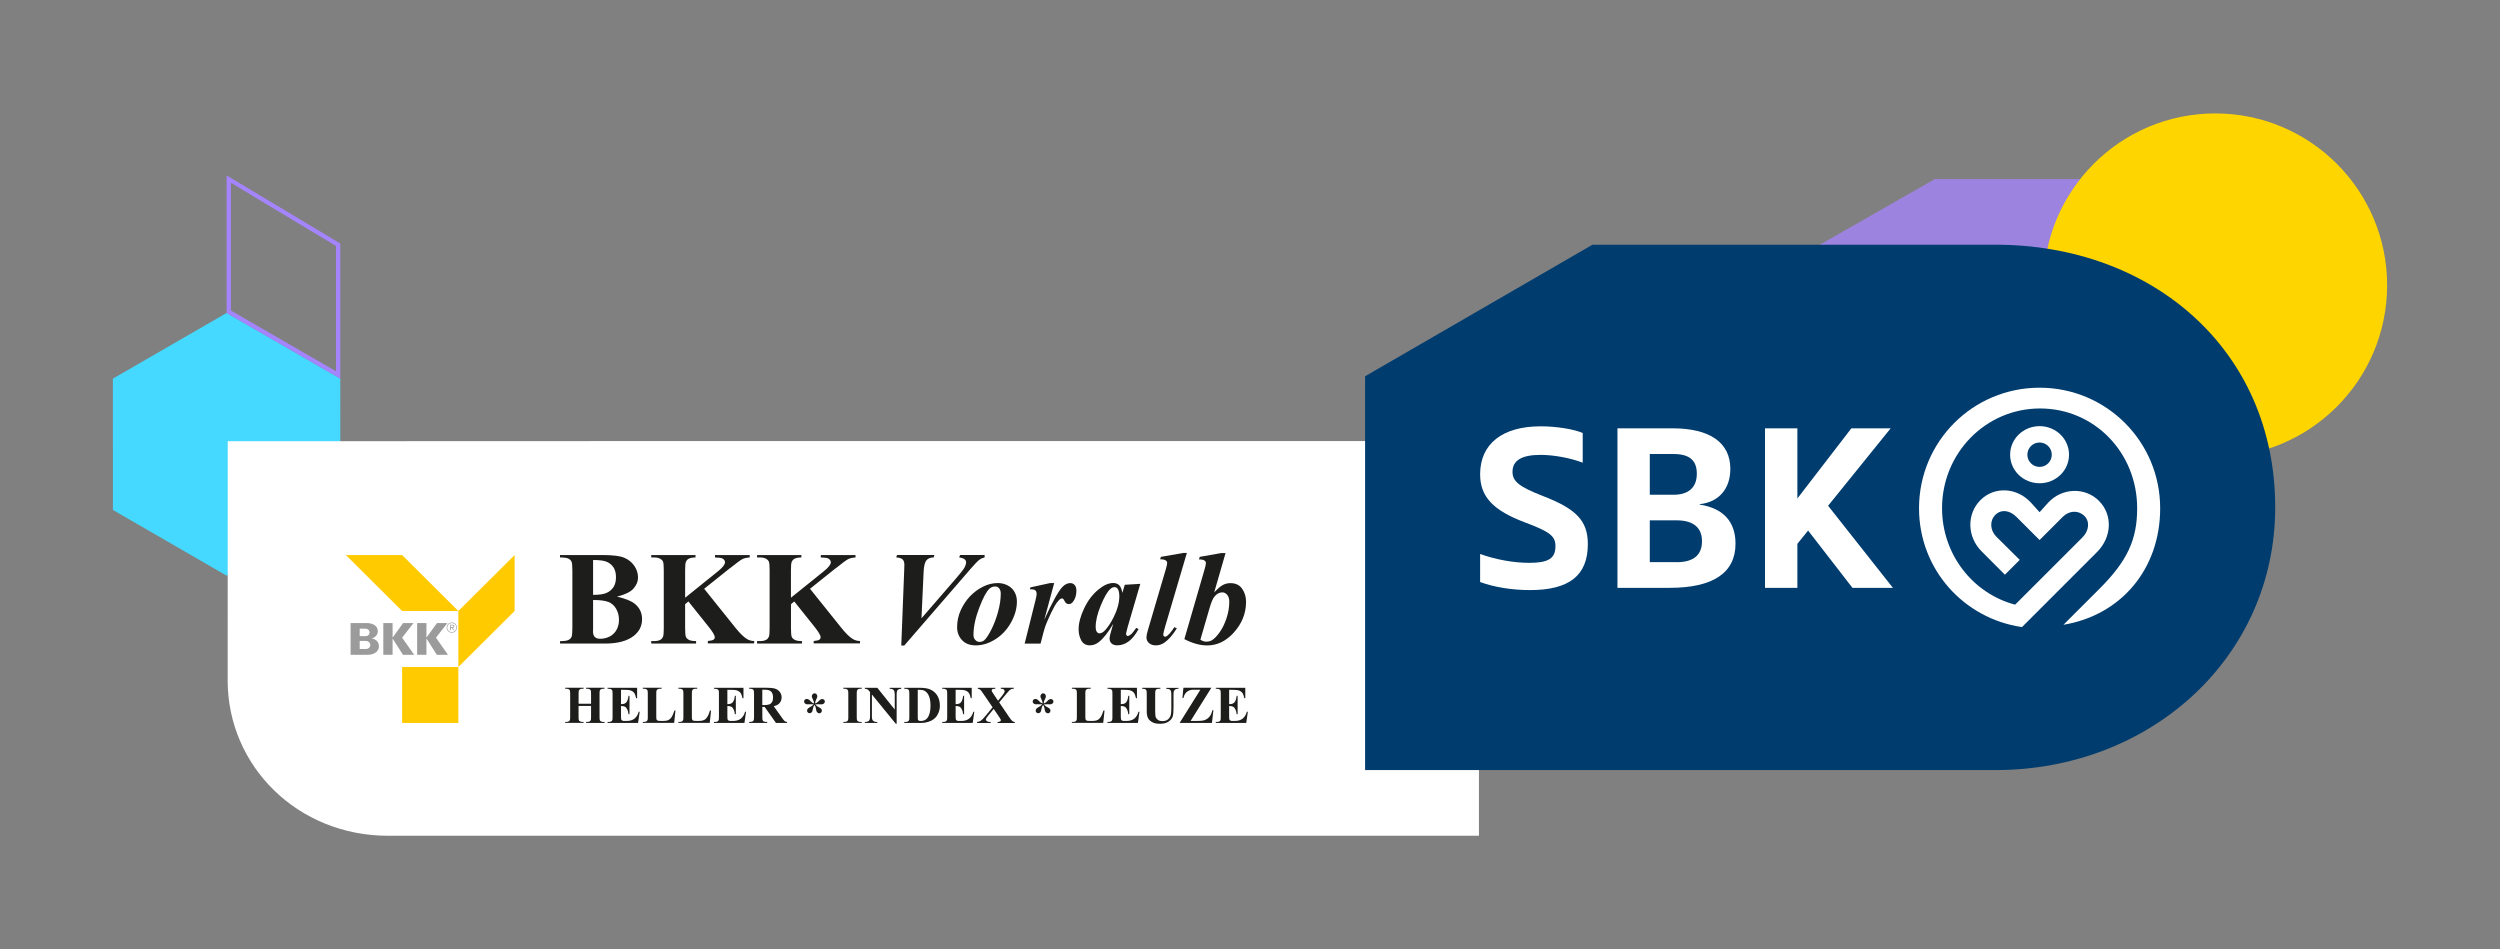<?xml version="1.0" encoding="UTF-8"?>
<svg xmlns="http://www.w3.org/2000/svg" id="Ebene_1" version="1.1" viewBox="0 0 590 224">
  <rect x="0" y="0" width="590" height="224" fill="#808080" stroke="none"/>
  <defs>
    <style>
      .st0 {
        opacity: .75;
      }

      .st0, .st1 {
        fill: #a584ff;
      }

      .st2 {
        fill: none;
        stroke: #9c9b9b;
        stroke-miterlimit: 3.86;
        stroke-width: .14px;
      }

      .st3 {
        fill: #ffcb00;
      }

      .st4 {
        fill-rule: evenodd;
      }

      .st4, .st5 {
        fill: #9c9b9b;
      }

      .st6 {
        fill: #1d1d1b;
      }

      .st7 {
        fill: #fff;
      }

      .st8 {
        fill: #45d9ff;
      }

      .st9 {
        fill: #ffd500;
      }

      .st10 {
        fill: #003c6e;
      }
    </style>
  </defs>
  <polygon class="st0" points="429.55 73.39 429.55 57.72 456.61 42.26 523.55 42.26 517.45 82.75 429.55 73.39"></polygon>
  <circle class="st9" cx="522.81" cy="67.32" r="40.55"></circle>
  <polygon class="st8" points="80.31 89.35 80.08 89.22 53.48 73.86 53.48 73.86 53.48 73.86 53.48 73.86 53.48 73.86 26.64 89.36 26.65 120.35 53.47 135.85 80.33 120.35 80.31 89.35"></polygon>
  <path class="st7" d="M349.03,140.72v56.52s-61.34,0-61.34,0H91.58c-21.3,0-37.85-16.42-37.85-36.65l.02-56.46,60.62-.02h0s26.42-.01,26.42-.01h11.46s5.74,0,5.74,0h95.19s.08,0,.12,0h96.02l-.28,36.64Z"></path>
  <g>
    <g>
      <polygon class="st3" points="121.45 130.99 108.17 144.2 108.17 157.41 121.45 144.2 121.45 130.99"></polygon>
      <polygon class="st3" points="81.63 130.99 94.9 144.2 108.17 144.2 94.9 130.99 81.63 130.99"></polygon>
      <rect class="st3" x="94.9" y="157.41" width="13.27" height="13.21"></rect>
      <polygon class="st5" points="90.46 147.05 92.65 147.05 92.65 150.48 95.13 147.05 97.58 147.05 94.9 150.49 97.74 154.53 95.1 154.53 92.65 150.68 92.65 154.53 90.46 154.53 90.46 147.05"></polygon>
      <polygon class="st5" points="98.45 147.05 100.64 147.05 100.64 150.48 103.12 147.05 105.57 147.05 102.89 150.49 105.72 154.53 103.09 154.53 100.64 150.68 100.64 154.53 98.45 154.53 98.45 147.05"></polygon>
      <g>
        <path class="st4" d="M84.89,148.36h1.42c.44,0,.91.39.91.85,0,.57-.4.92-.89.92h-1.44v-1.78M84.89,151.26h1.5c.37,0,1,.27,1,.97s-.67.93-.92.93h-1.58v-1.9ZM82.74,147.05h3.88c1.04,0,2.54.44,2.54,1.9,0,1.44-1.47,1.72-1.47,1.72,0,0,1.73.16,1.73,1.86,0,1.48-1.52,2-2.64,2h-4.04v-7.47Z"></path>
        <path class="st2" d="M106.62,149.25c.63,0,1.14-.51,1.14-1.14s-.51-1.13-1.14-1.13-1.14.51-1.14,1.13.51,1.14,1.14,1.14Z"></path>
        <path class="st4" d="M106.36,148.02v-.42h.36c.16,0,.31.02.31.2,0,.24-.26.21-.44.21h-.23M106.36,148.17h.28l.37.58h.19l-.39-.58c.23-.02.4-.11.4-.36,0-.23-.12-.36-.45-.36h-.56v1.3h.17v-.58Z"></path>
      </g>
    </g>
    <g>
      <path class="st6" d="M290.96,162.8c.63,0,1.06.04,1.29.11.39.12.7.31.91.57.22.26.38.69.5,1.29h.23v-2.45h-6.97v.23h.28c.27,0,.48.06.64.17.11.08.19.19.23.33.02.09.03.32.03.69v5.45c0,.42-.02.67-.07.77-.06.14-.14.24-.25.29-.15.09-.34.13-.58.13h-.28v.23h7.2l.37-2.64h-.23c-.2.73-.54,1.28-1.01,1.64-.47.36-1.09.54-1.87.54h-.5c-.24,0-.41-.03-.52-.1-.11-.07-.18-.15-.22-.25-.04-.1-.06-.38-.06-.84v-2.34c.4,0,.7.05.91.16.21.1.39.31.55.61.16.3.26.69.31,1.16h.23v-4.34h-.23c-.07.64-.22,1.13-.45,1.46-.24.33-.62.5-1.15.5h-.17v-3.38h.86Z"></path>
      <path class="st6" d="M279.28,162.32l-.23,2.43h.23c.09-.4.22-.73.39-.99.17-.26.37-.47.63-.63s.52-.26.81-.32c.15-.03.47-.04.95-.04h1.23l-4.9,7.84h7.63l.34-3h-.24c-.14.66-.38,1.19-.73,1.58-.35.39-.77.66-1.26.81-.3.09-.82.14-1.57.14h-1.58l4.9-7.83h-6.58Z"></path>
      <path class="st6" d="M269.55,162.55c.35,0,.59.03.72.1s.22.16.28.28c.05.12.08.41.08.89v4.06c0,.69.11,1.24.33,1.64.22.41.6.74,1.14,1,.39.19.95.29,1.67.29.86,0,1.55-.18,2.05-.54.5-.36.81-.76.94-1.19.13-.43.19-1.14.19-2.11v-3.15c0-.34.03-.57.08-.7.07-.19.18-.33.34-.42.16-.09.35-.14.58-.14h.17v-.23h-2.88v.23c.34,0,.6.05.78.14.12.06.22.17.29.33.08.16.12.42.12.8v3.38c0,.88-.08,1.5-.24,1.85-.16.35-.4.63-.71.83-.32.2-.7.3-1.15.3-.39,0-.72-.08-.98-.24-.26-.16-.44-.36-.56-.6-.11-.24-.17-.73-.17-1.47v-4.06c0-.47.03-.77.08-.89.05-.12.14-.21.26-.28.12-.07.34-.1.67-.1h.22v-.23h-4.3v.23Z"></path>
      <path class="st6" d="M265.39,162.8c.63,0,1.06.04,1.29.11.39.12.7.31.91.57.21.26.38.69.5,1.29h.23v-2.45h-6.97v.23h.28c.27,0,.48.06.64.17.11.08.19.19.23.33.02.09.03.32.03.69v5.45c0,.42-.02.67-.07.77-.06.14-.14.24-.25.29-.15.09-.34.13-.58.13h-.28v.23h7.2l.37-2.64h-.23c-.21.73-.54,1.28-1.01,1.64-.47.36-1.09.54-1.87.54h-.5c-.24,0-.41-.03-.52-.1-.11-.07-.18-.15-.22-.25-.04-.1-.06-.38-.06-.84v-2.34c.4,0,.7.05.91.16.21.1.39.31.55.61.16.3.26.69.31,1.16h.23v-4.34h-.23c-.07.64-.22,1.13-.45,1.46-.24.33-.62.5-1.15.5h-.17v-3.38h.86Z"></path>
      <path class="st6" d="M260.41,167.7c-.19.65-.4,1.15-.61,1.48-.22.33-.47.58-.76.73-.29.15-.66.23-1.11.23h-.69c-.39,0-.64-.02-.74-.06-.14-.06-.24-.14-.29-.26-.05-.12-.07-.39-.07-.81v-5.28c0-.42.02-.67.07-.77.06-.14.15-.24.25-.29.15-.09.34-.13.58-.13h.36v-.23h-4.44v.23h.28c.23,0,.42.04.56.12.14.08.23.17.27.28.05.11.07.37.07.79v5.45c0,.42-.02.67-.07.77-.06.14-.14.24-.25.29-.15.09-.34.13-.58.13h-.28v.23h7.4l.31-2.91h-.25Z"></path>
      <path class="st6" d="M245.55,165.77c-.07-.05-.22-.2-.46-.45-.24-.25-.49-.37-.74-.37-.18,0-.34.06-.46.18-.12.12-.18.26-.18.43,0,.18.07.33.22.46.15.13.34.2.57.2.09,0,.26,0,.5-.02.1,0,.21,0,.33,0l.66.02c-.18.18-.32.3-.41.37-.09.07-.27.17-.51.31-.25.14-.42.27-.51.4-.09.13-.14.27-.14.44s.06.29.18.41c.12.11.26.17.43.17.18,0,.34-.07.47-.21.14-.14.23-.39.28-.76.03-.22.07-.39.12-.51.04-.12.14-.29.27-.5.13.21.21.37.25.48.04.11.08.29.11.53.05.37.15.63.29.77.14.14.3.22.48.22s.31-.06.43-.18c.12-.12.18-.27.18-.44,0-.16-.04-.29-.12-.39-.11-.14-.28-.27-.52-.39-.24-.12-.41-.22-.51-.3-.1-.08-.24-.21-.41-.41.31-.02.54-.02.69-.02.11,0,.22,0,.32,0,.21.01.35.02.44.02.24,0,.44-.07.59-.2.15-.14.23-.29.23-.46,0-.16-.06-.3-.18-.42-.12-.12-.27-.18-.45-.18-.24,0-.49.14-.74.41-.19.2-.34.34-.44.41-.1.07-.26.15-.49.24.02-.24.05-.43.08-.55.03-.12.12-.3.24-.54.13-.24.19-.44.19-.6,0-.21-.07-.38-.19-.52-.13-.13-.28-.2-.46-.2-.16,0-.31.07-.44.21-.13.14-.2.31-.2.5,0,.14.07.34.2.6.13.26.22.45.25.57.03.12.06.3.07.54-.22-.1-.39-.18-.48-.25"></path>
      <path class="st6" d="M237.4,163.85c.43-.51.69-.81.8-.91.17-.15.33-.25.47-.31.15-.05.34-.08.58-.09v-.23h-3.07v.23c.25,0,.43.03.55.08.12.05.21.13.27.22.06.09.09.2.09.31,0,.22-.22.6-.68,1.16l-.88,1.07-1.03-1.56-.42-.64c-.03-.07-.04-.14-.04-.23,0-.11.05-.21.14-.29.09-.08.26-.11.5-.11h.21v-.23h-4.13v.23c.19.03.34.07.44.13.11.06.21.15.33.29.05.06.25.34.6.85l2.12,3.1-1.65,2.01c-.49.59-.87.99-1.15,1.17-.21.14-.5.24-.86.29v.23h3.2v-.23c-.27,0-.44-.01-.53-.04-.19-.05-.34-.12-.44-.22-.1-.1-.15-.21-.15-.33,0-.17.19-.48.57-.95l1.27-1.55,1.22,1.79c.23.33.37.56.43.68.03.06.04.12.04.2,0,.11-.05.2-.14.27-.09.07-.3.12-.63.15v.23h4.06v-.23c-.22-.02-.41-.1-.57-.22-.16-.12-.43-.46-.81-1.02l-2.3-3.39,1.58-1.9Z"></path>
      <path class="st6" d="M226.4,162.8c.63,0,1.06.04,1.29.11.39.12.7.31.91.57.21.26.38.69.5,1.29h.23v-2.45h-6.97v.23h.28c.27,0,.48.06.64.17.11.08.19.19.23.33.02.09.03.32.03.69v5.45c0,.42-.02.67-.07.77-.06.14-.14.24-.25.29-.15.09-.34.13-.58.13h-.28v.23h7.2l.38-2.64h-.23c-.2.73-.54,1.28-1.01,1.64-.47.36-1.09.54-1.87.54h-.5c-.24,0-.41-.03-.52-.1-.11-.07-.18-.15-.22-.25-.04-.1-.06-.38-.06-.84v-2.34c.4,0,.7.05.91.16.21.1.39.31.55.61.16.3.26.69.31,1.16h.23v-4.34h-.23c-.07.64-.22,1.13-.45,1.46-.24.33-.62.5-1.15.5h-.17v-3.38h.86Z"></path>
      <path class="st6" d="M218.07,162.97c.42.18.76.52,1.03,1.01.34.64.5,1.49.5,2.55,0,1.32-.25,2.29-.74,2.92-.36.47-.88.7-1.57.7-.21,0-.37-.03-.48-.09-.08-.04-.13-.1-.17-.18-.03-.08-.05-.29-.05-.63v-6.47c.68,0,1.17.06,1.47.18M217.15,170.61c.54,0,.93-.02,1.18-.07.56-.11,1.04-.26,1.43-.45.39-.19.74-.45,1.04-.77.3-.32.54-.73.73-1.22.19-.49.28-1.03.28-1.61,0-.84-.19-1.6-.57-2.27-.38-.67-.95-1.17-1.69-1.5-.61-.27-1.41-.4-2.4-.4h-3.73v.23h.28c.23,0,.42.04.56.12.14.08.23.17.27.28.04.11.07.37.07.79v5.45c0,.43-.02.69-.06.77-.06.13-.16.23-.29.31-.13.08-.31.11-.56.11h-.28v.23h3.73Z"></path>
      <path class="st6" d="M204.1,162.32v.23c.25,0,.45.05.58.12.14.07.29.21.47.43l.18.22v5.85c0,.44-.09.75-.27.94-.18.18-.5.28-.96.28v.23h2.95v-.23h-.2c-.28,0-.53-.08-.75-.25-.22-.17-.33-.49-.33-.97v-5.27l5.63,6.9h.21v-6.9c0-.39.03-.67.1-.83.07-.16.16-.28.28-.35.12-.07.36-.13.71-.17v-.23h-2.75v.23c.46,0,.79.11.99.34.14.18.22.51.22,1.01v3.56l-4.11-5.14h-2.95Z"></path>
      <path class="st6" d="M203.1,170.38c-.23,0-.42-.04-.56-.12-.14-.08-.23-.17-.28-.28-.05-.11-.07-.37-.07-.8v-5.45c0-.42.02-.67.07-.77.06-.14.15-.24.25-.29.15-.09.34-.13.58-.13h.28v-.23h-4.35v.23h.28c.23,0,.42.04.56.12.14.08.23.17.27.28.05.11.07.37.07.79v5.45c0,.42-.02.67-.07.77-.06.14-.14.24-.25.29-.15.09-.34.13-.58.13h-.28v.23h4.35v-.23h-.28Z"></path>
      <path class="st6" d="M191.6,165.77c-.07-.05-.22-.2-.46-.45-.24-.25-.48-.37-.74-.37-.18,0-.34.06-.46.18s-.18.26-.18.43c0,.18.07.33.22.46.15.13.34.2.57.2.09,0,.26,0,.5-.02.1,0,.21,0,.33,0l.66.02c-.18.18-.32.3-.41.37-.09.07-.27.17-.51.31-.25.14-.42.27-.51.4-.09.13-.14.27-.14.44s.06.29.18.41c.12.11.26.17.43.17.18,0,.34-.07.47-.21.14-.14.23-.39.28-.76.03-.22.07-.39.12-.51.04-.12.14-.29.27-.5.13.21.21.37.25.48.04.11.07.29.11.53.05.37.15.63.29.77.14.14.3.22.48.22s.31-.06.43-.18c.12-.12.18-.27.18-.44,0-.16-.04-.29-.12-.39-.11-.14-.28-.27-.52-.39-.24-.12-.41-.22-.51-.3-.1-.08-.24-.21-.41-.41.31-.02.54-.02.69-.02.12,0,.22,0,.32,0,.21.01.36.02.44.02.24,0,.44-.07.59-.2.15-.14.23-.29.23-.46,0-.16-.06-.3-.18-.42-.12-.12-.27-.18-.45-.18-.24,0-.48.14-.74.41-.19.2-.34.34-.44.41-.1.07-.26.15-.49.24.02-.24.05-.43.08-.55.03-.12.12-.3.24-.54.13-.24.19-.44.19-.6,0-.21-.06-.38-.19-.52-.13-.13-.28-.2-.46-.2-.16,0-.31.07-.44.21-.13.14-.2.31-.2.5,0,.14.07.34.2.6.13.26.22.45.25.57.03.12.06.3.07.54-.22-.1-.39-.18-.49-.25"></path>
      <path class="st6" d="M180.56,162.77c.66,0,1.14.15,1.43.45.3.3.45.77.45,1.4,0,.44-.08.79-.24,1.06-.16.27-.38.46-.67.56-.28.11-.71.16-1.28.16h-.35v-3.63h.66ZM180.45,166.83l2.68,3.78h2.62v-.23c-.22-.01-.42-.08-.58-.21-.11-.09-.3-.32-.56-.68l-2-2.81c.51-.13.9-.32,1.19-.57.44-.4.66-.91.66-1.52,0-.5-.15-.94-.44-1.31s-.68-.63-1.14-.77c-.47-.14-1.2-.21-2.21-.21h-3.87v.23c.38,0,.64.04.78.11.14.07.24.16.29.28.05.12.08.4.08.85v5.38c0,.45-.03.73-.08.84-.05.11-.15.21-.29.28-.14.07-.4.11-.78.11v.23h4.26v-.23c-.38,0-.64-.03-.78-.1-.14-.07-.24-.16-.29-.28-.06-.12-.08-.4-.08-.85v-2.32h.55Z"></path>
      <path class="st6" d="M172.53,162.8c.63,0,1.06.04,1.29.11.39.12.7.31.91.57.21.26.38.69.5,1.29h.23v-2.45h-6.97v.23h.28c.27,0,.48.06.64.17.11.08.19.19.23.33.02.09.03.32.03.69v5.45c0,.42-.02.67-.07.77-.06.14-.14.24-.25.29-.15.09-.34.13-.58.13h-.28v.23h7.2l.38-2.64h-.23c-.2.73-.54,1.28-1.01,1.64-.47.36-1.09.54-1.87.54h-.5c-.24,0-.41-.03-.52-.1-.11-.07-.18-.15-.22-.25-.04-.1-.06-.38-.06-.84v-2.34c.4,0,.7.05.91.16.21.1.39.31.55.61.16.3.26.69.31,1.16h.23v-4.34h-.23c-.07.64-.22,1.13-.45,1.46-.24.33-.62.5-1.15.5h-.17v-3.38h.86Z"></path>
      <path class="st6" d="M167.55,167.7c-.19.65-.4,1.15-.61,1.48-.21.33-.47.58-.76.73-.29.15-.66.23-1.1.23h-.7c-.39,0-.64-.02-.74-.06-.14-.06-.24-.14-.29-.26-.05-.12-.07-.39-.07-.81v-5.28c0-.42.02-.67.07-.77.06-.14.15-.24.25-.29.15-.09.34-.13.58-.13h.36v-.23h-4.44v.23h.28c.23,0,.42.04.56.12.14.08.23.17.27.28.04.11.07.37.07.79v5.45c0,.42-.02.67-.07.77-.06.14-.14.24-.25.29-.15.09-.34.13-.58.13h-.28v.23h7.4l.31-2.91h-.25Z"></path>
      <path class="st6" d="M159.15,167.7c-.19.65-.4,1.15-.61,1.48-.21.33-.47.58-.76.73-.29.15-.66.23-1.11.23h-.69c-.39,0-.64-.02-.74-.06-.14-.06-.24-.14-.29-.26-.05-.12-.07-.39-.07-.81v-5.28c0-.42.02-.67.07-.77.06-.14.15-.24.25-.29.15-.09.34-.13.58-.13h.36v-.23h-4.44v.23h.28c.23,0,.42.04.56.12.14.08.23.17.27.28.05.11.07.37.07.79v5.45c0,.42-.02.67-.07.77-.06.14-.14.24-.25.29-.15.09-.34.13-.58.13h-.28v.23h7.4l.31-2.91h-.25Z"></path>
      <path class="st6" d="M147.43,162.8c.63,0,1.06.04,1.29.11.39.12.7.31.91.57.21.26.38.69.5,1.29h.23v-2.45h-6.97v.23h.28c.27,0,.48.06.64.17.11.08.19.19.23.33.02.09.03.32.03.69v5.45c0,.42-.02.67-.07.77-.06.14-.14.24-.25.29-.15.09-.34.13-.58.13h-.28v.23h7.2l.38-2.64h-.23c-.2.73-.54,1.28-1.01,1.64-.47.36-1.09.54-1.87.54h-.5c-.24,0-.41-.03-.52-.1-.11-.07-.18-.15-.22-.25-.04-.1-.06-.38-.06-.84v-2.34c.4,0,.7.05.91.16.21.1.39.31.55.61.16.3.26.69.31,1.16h.23v-4.34h-.23c-.07.64-.22,1.13-.45,1.46-.24.33-.62.5-1.15.5h-.17v-3.38h.86Z"></path>
      <path class="st6" d="M139.49,166.62v2.57c0,.42-.02.67-.07.77-.06.14-.15.24-.25.29-.14.09-.34.13-.58.13h-.27v.23h4.35v-.23h-.27c-.23,0-.42-.04-.56-.12-.14-.08-.23-.17-.28-.28-.05-.11-.07-.37-.07-.8v-5.45c0-.42.02-.67.07-.77.06-.14.14-.24.25-.29.14-.09.34-.13.58-.13h.27v-.23h-4.35v.23h.27c.23,0,.42.04.56.12.14.08.23.17.28.28.04.11.07.37.07.79v2.35h-2.94v-2.35c0-.42.02-.67.07-.77.06-.14.15-.24.25-.29.15-.09.34-.13.58-.13h.28v-.23h-4.35v.23h.28c.23,0,.42.04.56.12.14.08.23.17.27.28.04.11.07.37.07.79v5.45c0,.42-.02.67-.07.77-.06.14-.14.24-.25.29-.15.09-.34.13-.58.13h-.28v.23h4.35v-.23h-.28c-.23,0-.42-.04-.56-.12-.14-.08-.23-.17-.28-.28-.05-.11-.07-.37-.07-.8v-2.57h2.94Z"></path>
      <path class="st6" d="M285.39,143.73c.42-1.47.81-2.43,1.18-2.88.54-.7,1.17-1.05,1.89-1.05.43,0,.82.19,1.15.57.33.38.5.93.5,1.66,0,1.28-.22,2.57-.65,3.87-.43,1.29-.97,2.4-1.62,3.31-.65.91-1.26,1.55-1.85,1.9-.37.22-.83.32-1.38.32-.39,0-.83-.15-1.32-.46l2.1-7.24ZM288.3,130.51l-5.17.91-.17.62c.59-.03,1.03.06,1.32.26.21.14.31.34.31.59,0,.29-.11.82-.34,1.59l-4.74,16.35c1.9,1,3.7,1.49,5.4,1.49,2.29,0,4.33-.96,6.13-2.88,2.02-2.18,3.03-4.65,3.03-7.42,0-1.16-.31-2.19-.92-3.07-.61-.89-1.54-1.33-2.78-1.33-.64,0-1.23.15-1.78.44-.55.29-1.23.88-2.04,1.76l2.68-9.29h-.93Z"></path>
      <path class="st6" d="M279.19,130.51l-5.22.91-.17.59c.59-.03,1.03.06,1.32.26.22.14.33.34.33.58s-.11.78-.34,1.56l-4.18,14.2c-.25.84-.37,1.45-.37,1.83,0,.51.2.95.6,1.32.4.36.94.55,1.62.55.73,0,1.42-.23,2.07-.68.95-.67,1.91-1.78,2.89-3.34l-.6-.28c-.61.96-1.16,1.63-1.66,2.03-.17.14-.34.22-.53.22-.1,0-.2-.05-.29-.14-.09-.09-.13-.2-.13-.34,0-.26.15-.9.45-1.93l5.12-17.35h-.93Z"></path>
      <path class="st6" d="M262.7,145.88c-.55,1.1-1.16,2.03-1.84,2.79-.47.53-.94.8-1.41.8-.22,0-.42-.12-.6-.36-.18-.24-.27-.63-.27-1.18,0-1.42.4-3.1,1.2-5.04.8-1.95,1.55-3.24,2.24-3.87.34-.31.67-.46.99-.46s.57.13.76.39c.26.37.39.97.39,1.8,0,1.5-.48,3.22-1.45,5.15M265.44,138.03l-.56,1.89c-.16-.88-.42-1.49-.77-1.83-.35-.33-.82-.5-1.39-.5-1.04,0-2.16.47-3.34,1.42-1.45,1.14-2.61,2.65-3.5,4.52-.89,1.87-1.33,3.54-1.33,4.98,0,.97.21,1.85.63,2.63.42.78,1.11,1.16,2.06,1.16.72,0,1.4-.25,2.04-.74,1.1-.85,2.25-2.3,3.45-4.34l-.37,1.25c-.33,1.09-.5,1.83-.5,2.23,0,.46.15.85.46,1.15.31.3.76.45,1.35.45.96,0,1.85-.31,2.69-.92.83-.61,1.61-1.58,2.34-2.92l-.54-.28c-.59.81-.96,1.28-1.11,1.42-.38.33-.68.49-.9.49-.09,0-.18-.05-.27-.14-.09-.09-.13-.2-.13-.32,0-.07.02-.18.05-.34l.31-1.25,3-10.25-3.67.22Z"></path>
      <path class="st6" d="M247.85,137.6l-4.67,1.02-.14.45c.54,0,.89.04,1.06.11.17.07.3.18.4.34.1.16.15.37.15.65,0,.25-.09.75-.28,1.51l-2.55,10.21h3.75c.54-2.18.95-3.65,1.25-4.43.3-.78.72-1.72,1.25-2.84.54-1.12.99-1.92,1.35-2.4.37-.48.66-.78.89-.9.11-.06.22-.09.33-.09.09,0,.18.03.26.1.08.07.23.29.43.67.21.38.52.57.93.57.38,0,.73-.22,1.04-.65.49-.68.73-1.52.73-2.51,0-.57-.13-1.02-.4-1.33-.27-.31-.62-.47-1.05-.47-.63,0-1.23.29-1.8.86-.97.98-2.41,3.57-4.33,7.8l2.34-8.66h-.93Z"></path>
      <path class="st6" d="M235.79,138.85c.26.29.39.71.39,1.24,0,1.29-.21,2.72-.63,4.27-.42,1.56-.97,2.98-1.62,4.27-.66,1.29-1.22,2.12-1.67,2.49-.31.25-.67.37-1.07.37s-.73-.15-1.02-.46c-.29-.31-.43-.7-.43-1.17,0-1.91.45-4.05,1.36-6.43.91-2.38,1.72-3.89,2.45-4.54.36-.32.81-.48,1.36-.48.34,0,.64.15.9.44M231.96,138.47c-1.15.58-2.16,1.34-3.04,2.26-.88.93-1.61,2.02-2.18,3.27-.57,1.25-.86,2.58-.86,4.01,0,1.2.38,2.22,1.15,3.05.77.83,1.85,1.25,3.26,1.25,1.55,0,3.09-.48,4.61-1.44,1.53-.96,2.76-2.27,3.69-3.94.93-1.66,1.4-3.33,1.4-4.99,0-.81-.18-1.55-.55-2.22-.37-.67-.91-1.19-1.63-1.56-.72-.37-1.48-.56-2.3-.56-1.23,0-2.41.29-3.56.87"></path>
      <path class="st6" d="M213.4,152.35l15.66-18.1c.95-1.1,1.65-1.82,2.1-2.16.31-.24.71-.42,1.21-.54v-.57h-5.79l-.22.57c.64.1,1.07.25,1.3.45.23.2.34.43.34.69,0,.35-.12.76-.37,1.23-.25.47-.9,1.32-1.97,2.54l-8.19,9.46.5-10.89c.06-1.42.29-2.35.67-2.8.39-.45.96-.68,1.71-.68l.17-.57h-8.82l-.19.57c.73.05,1.24.21,1.51.48.27.27.41.68.41,1.25,0,.05-.02.59-.05,1.6l-.68,17.47h.68Z"></path>
      <path class="st6" d="M197.28,134.08c1.51-1.21,2.47-1.92,2.89-2.13.42-.21.99-.34,1.73-.39v-.57h-8.19v.57c.9.03,1.46.1,1.69.21.44.23.67.53.67.93,0,.52-.54,1.22-1.62,2.09l-7.79,6.27v-6.5c0-1.06.06-1.71.19-1.97.16-.34.37-.58.64-.72.37-.2.91-.31,1.63-.31v-.57h-10.45v.57h.7c.59,0,1.05.1,1.4.3.35.2.57.43.69.7.11.27.17.93.17,2v13.74c0,1.05-.06,1.7-.17,1.94-.14.35-.35.6-.62.74-.37.22-.86.32-1.47.32h-.7v.57h10.59v-.57c-.77,0-1.34-.1-1.69-.29s-.59-.42-.71-.69c-.12-.27-.19-.94-.19-2.03v-5.7l.77-.65,4.81,6.02c.95,1.19,1.42,2,1.42,2.43,0,.23-.1.42-.3.57-.2.15-.65.26-1.34.32v.57h10.93v-.57c-.61,0-1.19-.16-1.73-.49-.75-.46-1.65-1.34-2.69-2.64l-7.38-9.2,6.14-4.9Z"></path>
      <path class="st6" d="M172.31,134.08c1.51-1.21,2.47-1.92,2.89-2.13.42-.21.99-.34,1.73-.39v-.57h-8.19v.57c.9.03,1.46.1,1.69.21.44.23.67.53.67.93,0,.52-.54,1.22-1.62,2.09l-7.79,6.27v-6.5c0-1.06.06-1.71.19-1.97.15-.34.37-.58.63-.72.37-.2.91-.31,1.63-.31v-.57h-10.45v.57h.7c.59,0,1.05.1,1.4.3.35.2.58.43.69.7.11.27.17.93.17,2v13.74c0,1.05-.06,1.7-.17,1.94-.14.35-.35.6-.62.74-.37.22-.86.32-1.47.32h-.7v.57h10.59v-.57c-.77,0-1.34-.1-1.69-.29-.35-.19-.59-.42-.71-.69-.12-.27-.19-.94-.19-2.03v-5.7l.77-.65,4.81,6.02c.95,1.19,1.42,2,1.42,2.43,0,.23-.1.42-.3.57-.2.15-.65.26-1.34.32v.57h10.93v-.57c-.61,0-1.19-.16-1.73-.49-.75-.46-1.65-1.34-2.69-2.64l-7.38-9.2,6.14-4.9Z"></path>
      <path class="st6" d="M143.53,142.03c.8.31,1.42.85,1.87,1.63.45.78.68,1.65.68,2.63,0,.85-.19,1.63-.56,2.32-.37.69-.91,1.22-1.6,1.59-.7.36-1.46.55-2.28.55-.56,0-.98-.14-1.26-.42-.28-.28-.43-.7-.43-1.26l.02-.77v-6.7c1.58,0,2.77.14,3.56.45M139.97,132.16c1.51,0,2.6.14,3.28.45.68.31,1.2.76,1.57,1.35.37.59.55,1.35.55,2.27s-.19,1.68-.56,2.28c-.37.6-.91,1.06-1.6,1.39-.7.33-1.78.49-3.24.49v-8.23ZM149.47,138.93c.73-.79,1.1-1.68,1.1-2.69,0-.95-.29-1.86-.87-2.7-.58-.85-1.37-1.48-2.37-1.91-1-.43-2.7-.64-5.11-.64h-10.06v.57c.96,0,1.62.09,1.97.26.35.17.6.41.74.7.14.29.21,1,.21,2.13v13.56c0,1.13-.07,1.84-.21,2.13-.14.29-.38.52-.73.7-.35.18-1,.27-1.97.27v.57h10.67c2.97,0,5.24-.62,6.79-1.86,1.27-1.03,1.9-2.33,1.9-3.9,0-1.49-.58-2.7-1.73-3.63-.8-.66-2.2-1.22-4.19-1.68,1.85-.46,3.14-1.09,3.87-1.87"></path>
    </g>
  </g>
  <path class="st10" d="M536.95,119.72c0-37.21-29.1-61.97-66.03-61.97h-95.09s-53.67,31.05-53.67,31.05v92.94s148.68,0,148.71,0c36.86,0,66.08-26.78,66.08-62.02Z"></path>
  <g>
    <g>
      <path class="st7" d="M474.39,107.31c0,3.74,3.11,6.74,6.95,6.74s6.95-3,6.95-6.74-3.11-6.74-6.95-6.74-6.95,3-6.95,6.74ZM484.22,107.31c0,1.59-1.29,2.88-2.88,2.88s-2.88-1.29-2.88-2.88,1.29-2.88,2.88-2.88,2.88,1.29,2.88,2.88Z"></path>
      <path class="st7" d="M481.34,91.5c-15.75,0-28.45,12.7-28.45,28.45,0,14.46,10.63,26.07,24.3,28.04l17.72-17.72c3.49-3.49,3.73-8.75.46-12.05-3.3-3.33-8.77-3.11-12.01.42l-2.02,2.24-2.02-2.24c-3.33-3.65-8.65-3.9-11.93-.62-3.27,3.27-3.19,8.64.26,12.09l5.51,5.52,3.5-3.5-5.52-5.47c-1.51-1.51-1.62-3.77-.25-5.14s3.37-1.15,4.98.46l5.47,5.47,5.47-5.47c1.51-1.51,3.64-1.61,5.06-.26,1.36,1.29,1.19,3.5-.41,5.1l-15.89,15.88c-10.02-2.63-17.25-11.93-17.25-22.75,0-13.03,10.31-23.55,23.13-23.55s22.92,10.42,22.92,23.55c0,7.46-2.36,12.47-8.92,19.03l-8.48,8.47c13.5-2.24,22.83-13.05,22.83-27.5,0-15.75-12.7-28.45-28.45-28.45Z"></path>
    </g>
    <g>
      <polygon class="st7" points="446.19 101.09 436.92 101.09 424.18 117.64 424.18 101.09 416.54 101.09 416.54 138.73 424.18 138.73 424.18 128.34 426.71 125.21 437.18 138.73 446.72 138.73 431.43 119.36 446.19 101.09"></polygon>
      <path class="st7" d="M401.13,119.09v-.11c4.52-.47,7.23-3.63,7.23-8.32,0-6.21-4.82-9.58-13.71-9.58h-12.93v37.65h12.3c10.26,0,15.56-3.53,15.56-10.43,0-5.21-2.92-8.37-8.44-9.21ZM394.97,107.15c3.75,0,5.48,1.49,5.48,4.65s-1.88,4.96-5.48,4.96h-5.62v-9.61h5.62ZM395.66,132.67h-6.31v-9.87h6.31c3.96,0,6.01,1.7,6.01,4.94s-2,4.94-6.01,4.94Z"></path>
      <path class="st7" d="M364.09,117.04c-5.48-2.13-7.14-3.4-7.14-5.69,0-2.7,2.19-4,6.6-4,3.16,0,7.09.74,9.97,1.84v-7c-2.02-.9-6.2-1.58-9.92-1.58-9.06,0-14.29,4.16-14.29,11.32,0,5.29,3.06,8.53,10.59,11.36,5.85,2.2,7.19,3.21,7.19,5.59,0,2.91-1.66,3.95-6.18,3.95-3.71,0-7.96-.78-11.6-2.09v6.62c3.28,1.21,7.57,1.9,11.76,1.9,9.31,0,13.66-3.48,13.66-10.85,0-5.5-2.7-8.31-10.64-11.37Z"></path>
    </g>
  </g>
  <path class="st1" d="M80.31,89.35l-26.83-15.49v-32.46l26.83,16.07v31.88ZM54.48,73.28l24.82,14.34v-29.57s-24.82-14.92-24.82-14.92v30.15Z"></path>
</svg>
